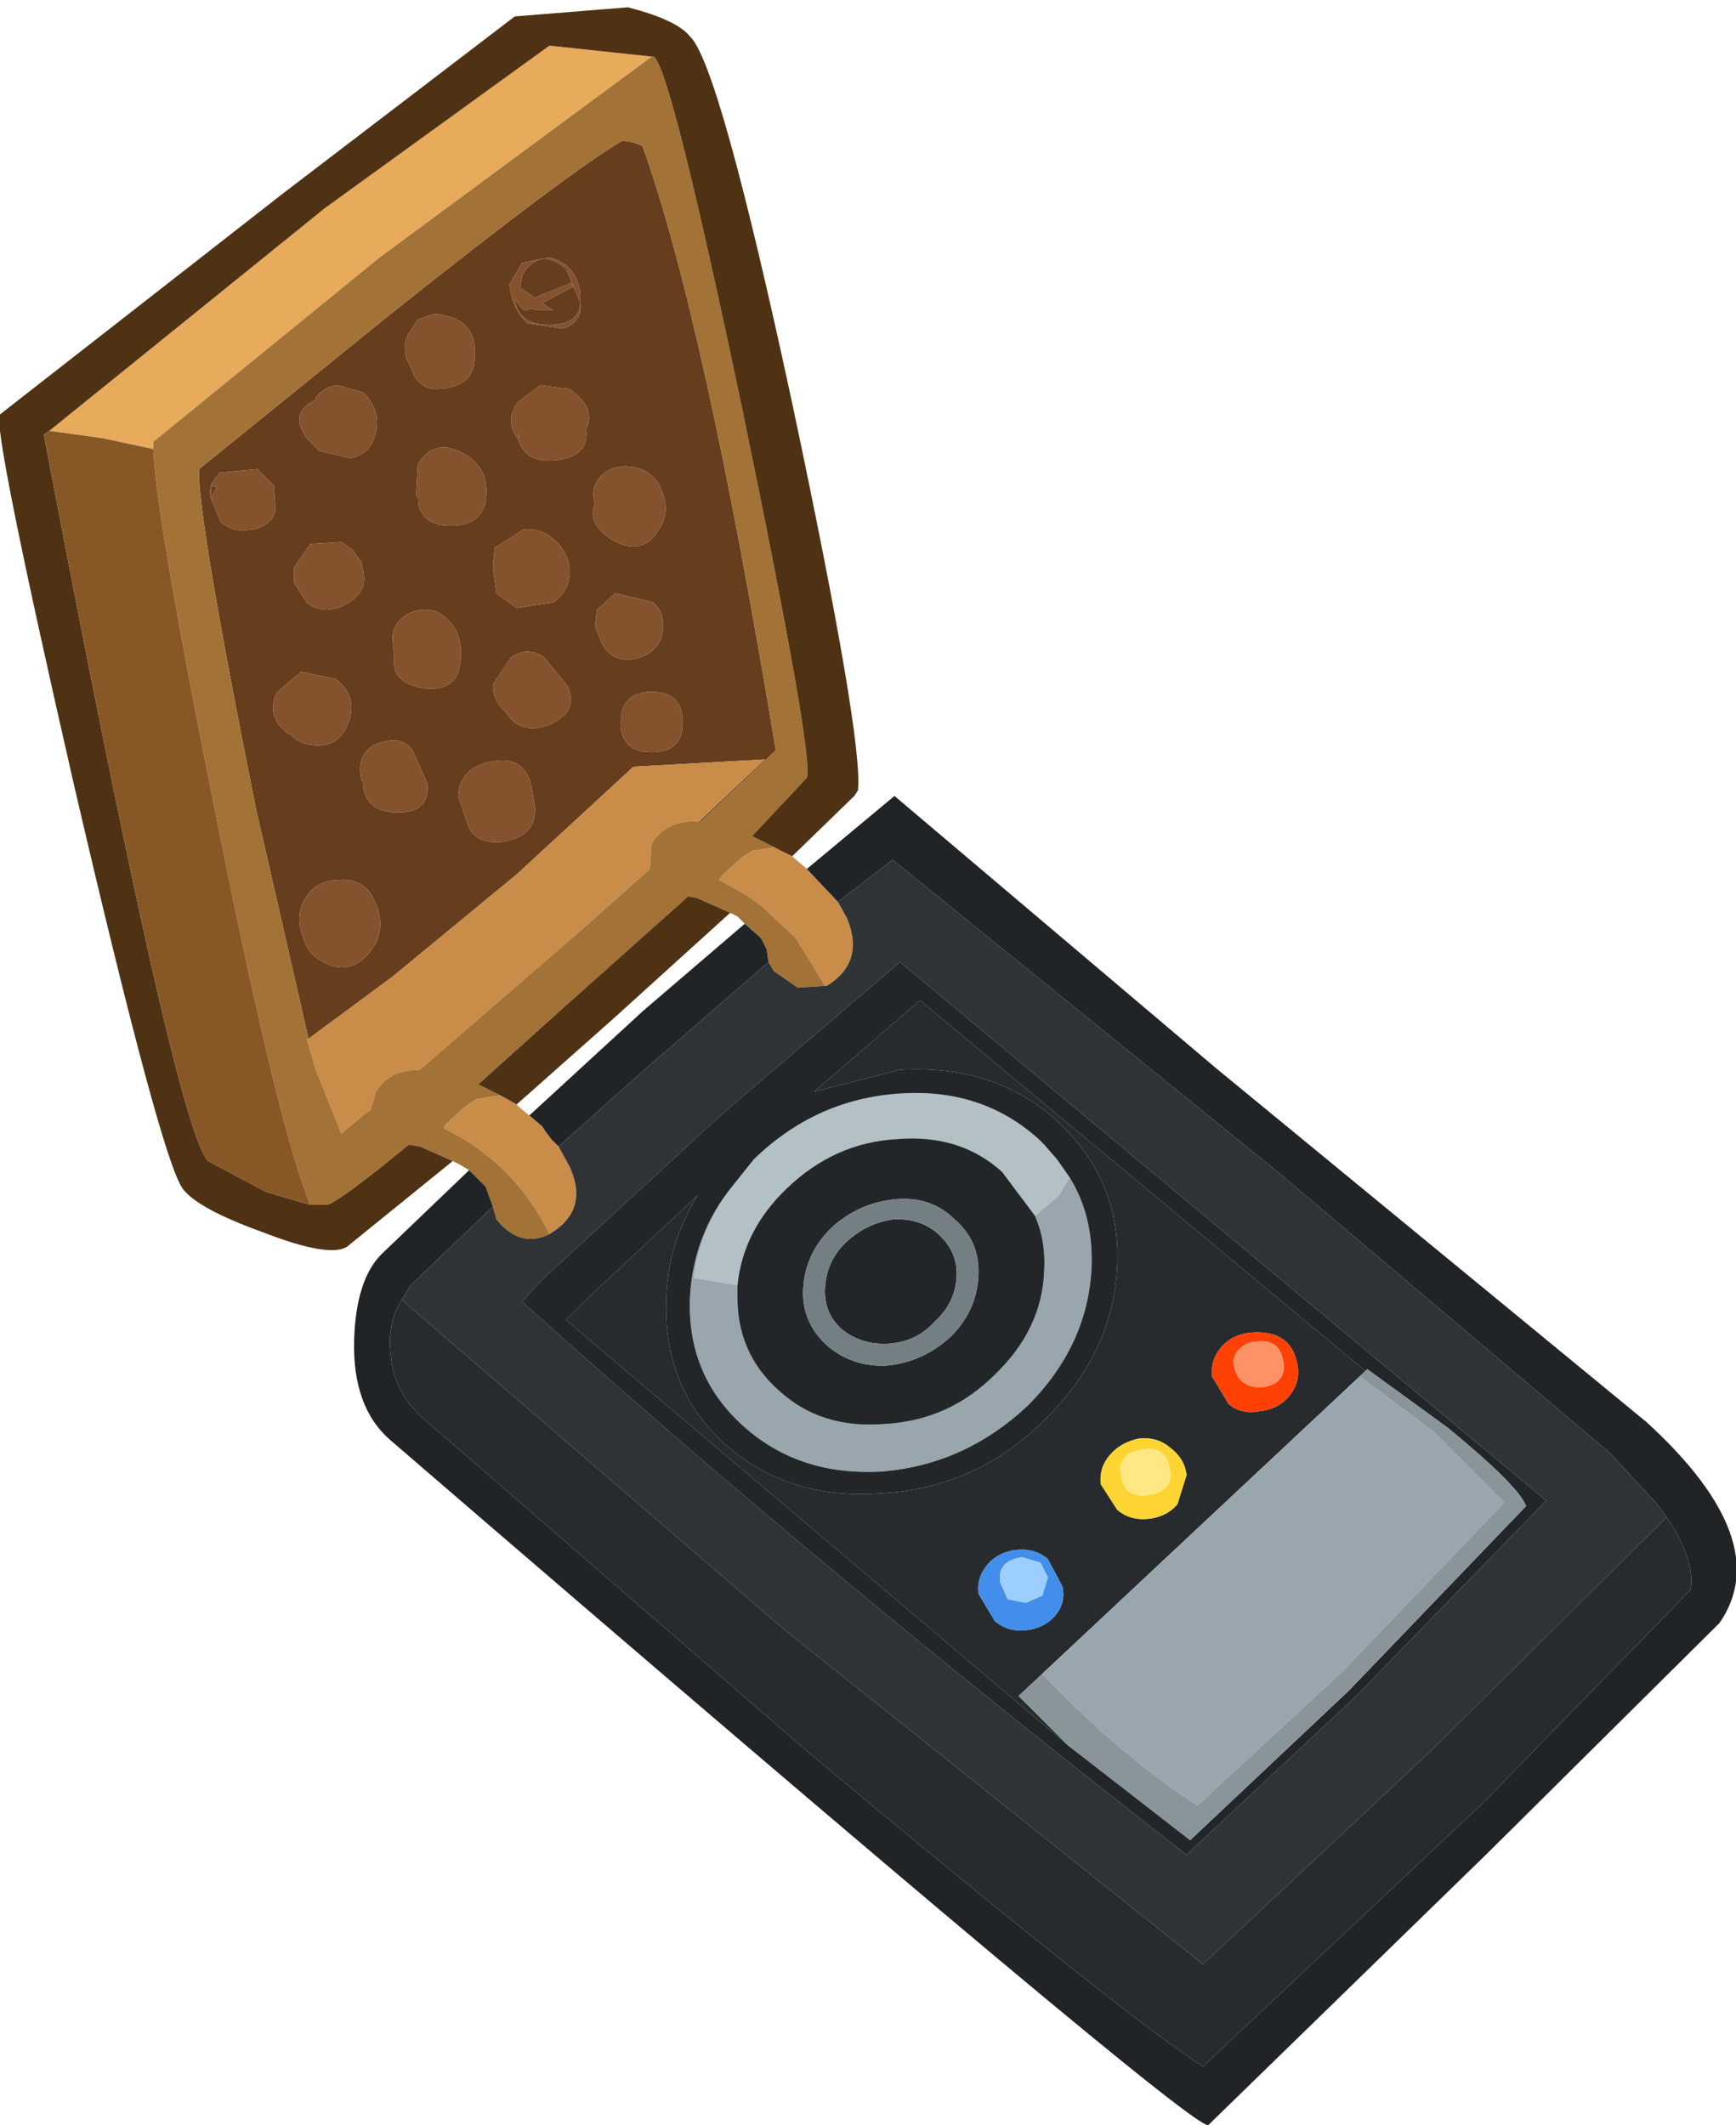 <?xml version="1.0" encoding="UTF-8" standalone="no"?>
<!-- Created with Inkscape (http://www.inkscape.org/) -->

<svg
   xmlns:dc="http://purl.org/dc/elements/1.1/"
   xmlns:cc="http://creativecommons.org/ns#"
   xmlns:rdf="http://www.w3.org/1999/02/22-rdf-syntax-ns#"
   xmlns:svg="http://www.w3.org/2000/svg"
   xmlns="http://www.w3.org/2000/svg"
   version="1.1"
   width="47.55"
   height="58.2"
   viewBox="-23.75 -29.1 47.55 58.2"
   id="svg6020">
  <defs
     id="defs6109" />
  <g
     id="shape_1"
     style="stroke-linecap:round;stroke-linejoin:round">
    <path
       d="m -16.75,-7 m 0,0 1.45,6.35 2.3,-1.7 3.4,-2.8 3.2,-2.95 3.6,-0.2 -1.8,1.7 0.05,0 2.05,-1.95 q -1.95,-11.8 -3.65,-16.55 l -0.25,-0.1 -0.3,-0.05 q -1.45,0.85 -6.35,4.75 l -5.25,4.25 q -0.05,1.25 1.55,9.25 m 8.95,3.35 1.85,-1.65 -2.2,1.95 0.35,-0.3 m -0.05,-17.4 0,0.25 q 0.05,0.55 -0.5,0.7 l -0.95,-0.15 q -0.4,-0.35 -0.5,-1.05 l 0.35,-0.6 0.75,-0.15 q 0.75,0.2 0.85,1 m -0.85,0.85 q 0.8,0 0.85,-0.6 l -0.4,-0.95 q -0.75,-0.6 -1.2,0.2 l -0.1,0.6 0,-0.3 0.45,0.3 1,-0.4 0.05,0.1 -0.85,0.45 0.3,0.2 -0.05,0 -0.35,0 -0.2,-0.05 -0.15,0.05 -0.05,0 -0.25,-0.3 q 0.1,0.7 0.95,0.7 m 1.75,5.9 q -0.75,-0.45 -0.5,-1 -0.15,-0.45 0.2,-0.8 0.35,-0.3 0.85,-0.2 0.6,0.1 0.8,0.7 0.2,0.55 -0.1,1 -0.45,0.75 -1.25,0.3 m -0.75,-3.05 q 0.1,0.75 -0.8,0.85 -0.85,0.1 -1.05,-0.55 -0.4,-0.55 0,-1.05 l 0.6,-0.45 0.75,0.1 0.05,0 q 0.75,0.55 0.45,1.1 m -2.45,4.5 -0.1,-0.7 0.05,-0.55 0.8,-0.5 q 0.5,-0.05 0.9,0.35 0.35,0.35 0.35,0.8 0,0.55 -0.45,0.85 l -1,0.15 -0.55,-0.4 m 2.9,1.4 -0.2,-0.5 0.05,-0.45 0.5,-0.45 1.05,0.25 q 0.4,0.4 0.2,1 -0.2,0.45 -0.75,0.55 -0.55,0.1 -0.85,-0.4 m -4.45,-7 q -0.45,0.05 -0.7,-0.35 l -0.15,-0.35 q -0.2,-0.3 -0.05,-0.75 l 0.3,-0.45 0.45,-0.15 q 1.2,0.1 1.1,1.2 0,0.75 -0.9,0.85 l -0.05,0 m -5.15,3.85 q -0.5,0.1 -0.85,-0.2 l -0.25,-0.6 q -0.15,-0.4 0.2,-0.7 l 0,-0.05 1.05,-0.1 0.45,0.45 0.05,0.7 q -0.15,0.4 -0.6,0.5 l -0.05,0 m 1.15,1.45 0,-0.05 0,-0.35 0.45,-0.65 0.8,-0.05 0.05,0 0.3,0.2 0.25,0.35 0,0.05 q 0.2,0.6 -0.15,0.9 -0.2,0.2 -0.5,0.3 -0.5,0.15 -0.85,-0.15 l -0.35,-0.55 m 0.7,-3.6 -0.35,-0.35 q -0.5,-0.7 0.25,-1.05 l 0,-0.05 q 0.2,-0.3 0.6,-0.35 l 0.7,0.2 q 0.55,0.55 0.3,1.25 -0.15,0.45 -0.65,0.55 l -0.85,-0.2 m 2.05,5.65 -0.05,-0.5 q 0,-0.45 0.45,-0.7 0.45,-0.2 0.85,0 0.7,0.45 0.55,1.4 -0.1,0.75 -1,0.65 -0.9,-0.15 -0.8,-0.85 m -0.85,3.45 -0.05,-0.1 Q -14,-8.4 -13.5,-8.7 q 0.75,-0.3 1.05,0.15 l 0.4,0.9 q 0.1,0.8 -0.8,0.8 -0.85,0 -0.95,-0.7 l 0,-0.1 M -9.1,-7 q 0.05,0.8 -0.85,0.95 -0.8,0.1 -1,-0.5 L -11.2,-7.3 q 0.05,-0.8 0.95,-0.95 0.85,-0.15 1.05,0.65 l 0.1,0.6 m -5.2,-2.1 q -0.3,0.5 -0.95,0.4 -0.35,-0.05 -0.55,-0.3 l -0.05,0 q -0.65,-0.5 -0.3,-1.15 l -0.05,0.05 0.7,-0.6 0.95,0.2 q 0.7,0.55 0.25,1.4 m 0.7,6.05 q -0.5,0.65 -1.2,0.35 -0.55,-0.25 -0.65,-0.75 -0.25,-0.6 0.1,-1.1 0.3,-0.45 0.9,-0.45 0.6,-0.05 0.9,0.45 0.45,0.85 -0.05,1.5 m 8.55,-6.25 q 0,0.8 -0.85,0.8 -0.85,0 -0.85,-0.8 0,-0.85 0.85,-0.85 0.85,0 0.85,0.85 m -3.65,0.05 q -0.8,0.3 -1.2,-0.35 -0.35,-0.3 -0.35,-0.75 l 0.5,-0.75 q 0.45,-0.3 0.9,0 l 0.65,0.8 q 0.3,0.7 -0.5,1.05 m -0.85,-7.95 0,0.1 0.05,0 -0.05,-0.1 m -8.4,1.4 0,0.35 0.05,-0.15 0.1,-0.15 -0.15,-0.05 m 5.65,0.45 0,-0.1 -0.05,-0.1 0.05,-0.85 q 0.45,-0.7 1.2,-0.3 0.8,0.4 0.65,1.35 -0.15,0.65 -0.95,0.65 -0.8,0 -0.9,-0.65"
       id="path6023"
       style="fill:#663e1d;fill-opacity:1;stroke:none" />
    <path
       d="M -16.75,-7"
       id="path6025"
       style="fill:none;stroke:none" />
    <path
       d="m -5.9,-6 m 0,0 q 0.4,-0.65 1.3,-0.6 l 1.8,-1.7 -3.6,0.2 -3.2,2.95 -3.4,2.8 -2.3,1.7 -0.05,0 0.25,0.85 0.1,0.25 0.6,1.5 0.65,-0.55 0.15,-0.1 0.15,-0.5 q 0.35,-0.6 1.2,-0.6 l 4.1,-3.55 2.2,-1.95 L -5.9,-6 M -1.65,-5.3 -2,-5.6 -2.05,-5.65 -2.5,-5.9 l -0.65,0.1 -0.3,0.2 -0.55,0.5 -0.05,0.1 0.8,0.45 0.4,0.3 0.9,0.85 0.8,1.3 0.05,0 q 1.05,-0.65 0.55,-1.85 L -0.8,-4.4 -1.65,-5.3 M -9.6,1.15 Q -9.85,1 -10.05,0.9 L -10.7,1 -11,1.2 -11.55,1.7 -11.6,1.8 q 1.95,0.95 2.9,2.9 1.1,-0.65 0.55,-1.85 L -8.45,2.3 -8.5,2.25 -8.55,2.2 -8.6,2.15 -8.65,2.1 -8.8,1.9 -8.9,1.75 -9.25,1.45 -9.5,1.25 -9.55,1.2 -9.6,1.15"
       id="path6027"
       style="fill:#c98c49;fill-opacity:1;stroke:none" />
    <path
       d="M -5.9,-6"
       id="path6029"
       style="fill:none;stroke:none" />
    <path
       d="m -14.85,-23.4 m 0,0 -7.55,6.1 1.45,0.2 1.4,0.3 0,-0.2 6.2,-5.05 7.45,-5.5 -2.8,-0.3 -6.15,4.45"
       id="path6031"
       style="fill:#e8ab5b;fill-opacity:1;stroke:none" />
    <path
       d="M -14.85,-23.4"
       id="path6033"
       style="fill:none;stroke:none" />
    <path
       d="m -5.85,-27.55 m 0,0 -0.05,0 -7.45,5.5 -6.2,5.05 0,0.2 q 0.05,1.8 1.85,10.7 1.6,7.95 2.45,10 l 0.45,0 q 0.3,-0.05 2.25,-1.65 l 0.3,0.05 0.9,0.4 0.2,0.1 0.25,0.15 0.45,0.45 0.2,0.55 0.1,0.35 Q -9.5,5.1 -8.7,4.7 -9.65,2.75 -11.6,1.8 l 0.05,-0.1 0.55,-0.5 0.3,-0.2 0.65,-0.1 -0.6,-0.3 2.5,-2.25 3.25,-2.9 0.25,0.05 0.9,0.4 0.2,0.1 0.2,0.2 0.45,0.4 0.15,0.3 0.05,0.35 0.15,0.25 0.65,0.45 0.8,-0.05 -0.05,0 -0.8,-1.3 -0.9,-0.85 -0.4,-0.3 -0.8,-0.45 0.05,-0.1 0.55,-0.5 0.3,-0.2 0.65,-0.1 0.45,0.25 -1.1,-0.55 1.5,-1.6 q 0.2,-0.55 -1.75,-10 -2,-9.55 -2.45,-9.75 M -15.3,-0.65 -16.75,-7 q -1.6,-8 -1.55,-9.25 l 5.25,-4.25 q 4.9,-3.9 6.35,-4.75 l 0.3,0.05 0.25,0.1 q 1.7,4.75 3.65,16.55 l -2.05,1.95 -0.05,0 Q -5.5,-6.65 -5.9,-6 l -0.05,0.7 -1.85,1.65 -0.35,0.3 -4.1,3.55 q -0.85,0 -1.2,0.6 l -0.15,0.5 -0.15,0.1 -0.65,0.55 -0.6,-1.5 -0.1,-0.25 -0.25,-0.85 0.05,0"
       id="path6035"
       style="fill:#a37236;fill-opacity:1;stroke:none" />
    <path
       d="M -5.85,-27.55"
       id="path6037"
       style="fill:none;stroke:none" />
    <path
       d="m -2.05,-5.65 m 0,0 1.7,-1.65 0.1,-0.15 q 0.15,-1.4 -1.8,-10.6 -2,-9.3 -2.8,-10.05 -0.35,-0.45 -1.7,-0.8 l -3.1,0.25 -6.35,4.85 -7.75,6.05 q -0.25,0.2 2.05,10.25 2.35,10.1 2.95,10.95 0.4,0.55 2.2,1.2 1.8,0.7 2.3,0.4 l 2.9,-2.35 -0.9,-0.4 -0.3,-0.05 q -1.95,1.6 -2.25,1.65 l -0.45,0 -1.2,-0.35 -1.6,-0.85 q -0.9,-0.95 -4.5,-19.9 l 0.15,-0.1 7.55,-6.1 6.15,-4.45 2.8,0.3 0.05,0 q 0.45,0.2 2.45,9.75 1.95,9.45 1.75,10 l -1.5,1.6 1.1,0.55 m -7.55,6.8 2.65,-2.35 3.2,-2.9 -0.9,-0.4 -0.25,-0.05 -3.25,2.9 -2.5,2.25 0.6,0.3 q 0.2,0.1 0.45,0.25"
       id="path6039"
       style="fill:#4f3213;fill-opacity:1;stroke:none" />
    <path
       d="M -2.05,-5.65"
       id="path6041"
       style="fill:none;stroke:none" />
    <path
       d="m -16.45,3.55 m 0,0 1.2,0.35 q -0.85,-2.05 -2.45,-10 -1.8,-8.9 -1.85,-10.7 l -1.4,-0.3 -1.45,-0.2 -0.15,0.1 q 3.6,18.95 4.5,19.9 l 1.6,0.85"
       id="path6043"
       style="fill:#875826;fill-opacity:1;stroke:none" />
    <path
       d="M -16.45,3.55"
       id="path6045"
       style="fill:none;stroke:none" />
    <path
       d="m -9.55,-17.1 m 0,0 0,-0.1 0.05,0.1 -0.05,0 m -8.4,1.65 0,-0.35 0.15,0.05 -0.1,0.15 -0.05,0.15 m 5.65,0 0,0.1 q 0.1,0.65 0.9,0.65 0.8,0 0.95,-0.65 0.15,-0.95 -0.65,-1.35 -0.75,-0.4 -1.2,0.3 l -0.05,0.85 0.05,0.1 m 4.45,-5.35 0,-0.25 q -0.1,-0.8 -0.85,-1 l -0.75,0.15 -0.35,0.6 q 0.1,0.7 0.5,1.05 l 0.95,0.15 q 0.55,-0.15 0.5,-0.7 -0.05,0.6 -0.85,0.6 -0.85,0 -0.95,-0.7 l 0.25,0.3 0.05,0 0.15,-0.05 0.2,0.05 0.35,0 0.05,0 -0.3,-0.2 0.85,-0.45 -0.05,-0.1 -1,0.4 -0.45,-0.3 0,0.3 0.1,-0.6 q 0.45,-0.8 1.2,-0.2 l 0.4,0.95 m 0.4,5.5 q -0.25,0.55 0.5,1 0.8,0.45 1.25,-0.3 0.3,-0.45 0.1,-1 -0.2,-0.6 -0.8,-0.7 -0.5,-0.1 -0.85,0.2 -0.35,0.35 -0.2,0.8 m -1.05,-1.2 q 0.9,-0.1 0.8,-0.85 0.3,-0.55 -0.45,-1.1 l -0.05,0 -0.75,-0.1 -0.6,0.45 q -0.4,0.5 0,1.05 0.2,0.65 1.05,0.55 m -1.75,2.95 0.1,0.7 0.55,0.4 1,-0.15 q 0.45,-0.3 0.45,-0.85 0,-0.45 -0.35,-0.8 -0.4,-0.4 -0.9,-0.35 l -0.8,0.5 -0.05,0.55 m 2.8,1.6 0.2,0.5 q 0.3,0.5 0.85,0.4 0.55,-0.1 0.75,-0.55 0.2,-0.6 -0.2,-1 l -1.05,-0.25 -0.5,0.45 -0.05,0.45 m -4.95,-6.85 q 0.25,0.4 0.7,0.35 l 0.05,0 q 0.9,-0.1 0.9,-0.85 0.1,-1.1 -1.1,-1.2 l -0.45,0.15 -0.3,0.45 q -0.15,0.45 0.05,0.75 l 0.15,0.35 m -5.3,4 q 0.35,0.3 0.85,0.2 l 0.05,0 q 0.45,-0.1 0.6,-0.5 l -0.05,-0.7 -0.45,-0.45 -1.05,0.1 0,0.05 q -0.35,0.3 -0.2,0.7 l 0.25,0.6 m 2,1.6 0,0.05 0.35,0.55 q 0.35,0.3 0.85,0.15 0.3,-0.1 0.5,-0.3 0.35,-0.3 0.15,-0.9 l 0,-0.05 -0.25,-0.35 -0.3,-0.2 -0.05,0 -0.8,0.05 -0.45,0.65 0,0.35 m 0.35,-3.9 0.35,0.35 0.85,0.2 q 0.5,-0.1 0.65,-0.55 0.25,-0.7 -0.3,-1.25 l -0.7,-0.2 q -0.4,0.05 -0.6,0.35 l 0,0.05 q -0.75,0.35 -0.25,1.05 m 2.35,5.5 0.05,0.5 q -0.1,0.7 0.8,0.85 0.9,0.1 1,-0.65 0.15,-0.95 -0.55,-1.4 -0.4,-0.2 -0.85,0 -0.45,0.25 -0.45,0.7 m -0.85,3.85 0.05,0.1 0,0.1 q 0.1,0.7 0.95,0.7 0.9,0 0.8,-0.8 l -0.4,-0.9 q -0.3,-0.45 -1.05,-0.15 -0.5,0.3 -0.35,0.95 m 3.9,1.7 Q -9.05,-6.2 -9.1,-7 l -0.1,-0.6 q -0.2,-0.8 -1.05,-0.65 -0.9,0.15 -0.95,0.95 l 0.25,0.75 q 0.2,0.6 1,0.5 m -5.3,-2.65 q 0.65,0.1 0.95,-0.4 0.45,-0.85 -0.25,-1.4 l -0.95,-0.2 -0.7,0.6 0.05,-0.05 q -0.35,0.65 0.3,1.15 l 0.05,0 q 0.2,0.25 0.55,0.3 m 0.45,6 q 0.7,0.3 1.2,-0.35 0.5,-0.65 0.05,-1.5 -0.3,-0.5 -0.9,-0.45 -0.6,0 -0.9,0.45 -0.35,0.5 -0.1,1.1 0.1,0.5 0.65,0.75 m 8.9,-5.8 q 0.85,0 0.85,-0.8 0,-0.85 -0.85,-0.85 -0.85,0 -0.85,0.85 0,0.8 0.85,0.8 m -4,-1.1 q 0.4,0.65 1.2,0.35 0.8,-0.35 0.5,-1.05 l -0.65,-0.8 q -0.45,-0.3 -0.9,0 l -0.5,0.75 q 0,0.45 0.35,0.75"
       id="path6047"
       style="fill:#84522d;fill-opacity:1;stroke:none" />
    <path
       d="M -9.55,-17.1"
       id="path6049"
       style="fill:none;stroke:none" />
    <path
       d="m -1.65,-5.3 m 0,0 0.85,0.9 1.5,-1.15 10.55,8.55 9.1,7.7 1.25,1.35 0.3,0.4 q 0.8,1.2 0.65,2 L 16.85,20.3 9.2,27.5 Q 6.95,26.05 -1.6,18.9 L -12.1,9.8 q -0.85,-0.7 -0.95,-1.8 -0.1,-0.85 0.3,-1.5 l 0.25,-0.4 2.25,-2.15 -0.2,-0.55 -0.45,-0.45 -2.4,2.3 q -0.7,0.7 -0.75,2.35 -0.05,1.85 1,2.75 22.1,19.05 22.4,18.75 l 7.65,-7.45 6.35,-6.3 q 1.55,-2.25 -2,-5.5 l -11.8,-9.7 -8.8,-7.45 -2.4,2 m -1.25,1.9 -0.45,-0.4 -2.8,2.4 -3.1,2.85 0.35,0.3 0.1,0.15 0.15,0.2 0.05,0.05 0.05,0.05 0.05,0.05 0.05,0.05 2.35,-2.1 3.4,-2.95 -0.05,-0.35 -0.15,-0.3"
       id="path6051"
       style="fill:#212426;fill-opacity:1;stroke:none" />
    <path
       d="M -1.65,-5.3"
       id="path6053"
       style="fill:none;stroke:none" />
    <path
       d="m -0.55,-3.95 m 0,0 q 0.5,1.2 -0.55,1.85 L -1.9,-2.05 -2.55,-2.5 -2.7,-2.75 -6.1,0.2 -8.45,2.3 -8.15,2.85 Q -7.6,4.05 -8.7,4.7 -9.5,5.1 -10.15,4.3 l -0.1,-0.35 -2.25,2.15 -0.25,0.4 10.5,9.05 11.45,9.15 6.3,-5.9 6.4,-6.35 -0.3,-0.4 L 20.35,10.7 11.25,3 0.7,-5.55 -0.8,-4.4 -0.55,-3.95 M 13.4,17.35 8.75,21.7 Q -1.4,13.8 -9.45,6.55 l 0.55,-0.6 5,-4.6 4.8,-4.1 17.7,14.75 -5.2,5.35"
       id="path6055"
       style="fill:#303335;fill-opacity:1;stroke:none" />
    <path
       d="M -0.55,-3.95"
       id="path6057"
       style="fill:none;stroke:none" />
    <path
       d="m 22.55,14.45 m 0,0 q 0.15,-0.8 -0.65,-2 L 15.5,18.8 9.2,24.7 -2.25,15.55 -12.75,6.5 q -0.4,0.65 -0.3,1.5 0.1,1.1 0.95,1.8 l 10.5,9.1 q 8.55,7.15 10.8,8.6 l 7.65,-7.2 5.7,-5.85 m -8.9,-6 L 1.45,-1.7 -1.45,0.8 0.9,0.2 Q 3.5,0.05 5.2,1.6 6.95,3.2 6.85,5.55 6.75,7.95 4.85,9.8 3,11.65 0.4,11.8 -2.15,12 -3.9,10.45 -5.6,8.9 -5.5,6.45 -5.45,4.95 -4.65,3.65 L -7.7,6.5 -8.25,7.05 5.5,18.7 4.15,17.35 13.65,8.45 M 11.8,8.35 q 0.05,0.45 -0.25,0.8 -0.3,0.35 -0.8,0.4 -0.5,0.1 -0.85,-0.2 L 9.45,8.6 Q 9.4,8.15 9.7,7.8 10,7.45 10.5,7.4 11.65,7.3 11.8,8.35 M 8.75,11.3 8.5,12.1 Q 8.2,12.45 7.7,12.5 7.2,12.55 6.85,12.25 L 6.4,11.55 q -0.05,-0.45 0.25,-0.8 0.3,-0.35 0.8,-0.45 0.5,-0.05 0.85,0.25 0.4,0.3 0.45,0.75 m -3.4,3.05 q 0.1,0.45 -0.2,0.8 -0.3,0.35 -0.8,0.4 Q 3.85,15.6 3.5,15.3 L 3.05,14.55 Q 3,14.1 3.3,13.75 3.6,13.4 4.1,13.35 4.6,13.3 4.95,13.6 l 0.4,0.75"
       id="path6059"
       style="fill:#282b2d;fill-opacity:1;stroke:none" />
    <path
       d="M 22.55,14.45"
       id="path6061"
       style="fill:none;stroke:none" />
    <path
       d="m -3.1,2.65 m 0,0 -0.6,0.75 q -0.85,1.1 -1.05,2.5 l 1.2,0.2 Q -3.4,4.6 -2.2,3.45 -0.9,2.2 0.8,2.1 2.55,1.95 3.7,3 L 4.6,4.2 5.25,3.65 5.55,3.15 5.2,2.65 4.85,2.25 4.7,2.1 Q 3.15,0.7 0.9,0.85 -1.4,1 -3.1,2.65"
       id="path6063"
       style="fill:#b3c1c6;fill-opacity:1;stroke:none" />
    <path
       d="M -3.1,2.65"
       id="path6065"
       style="fill:none;stroke:none" />
    <path
       d="m 6.15,5.6 m 0,0 Q 6.2,4.2 5.55,3.15 L 5.25,3.65 4.6,4.2 Q 4.9,4.9 4.85,5.7 4.8,7.3 3.5,8.55 2.25,9.8 0.5,9.9 -1.25,10.05 -2.4,9 -3.6,7.95 -3.55,6.3 l 0,-0.2 -1.2,-0.2 q 0.2,-1.4 1.05,-2.5 -1.05,1.3 -1.15,3 -0.1,2.15 1.45,3.55 1.55,1.4 3.85,1.25 Q 2.7,11 4.4,9.4 6.05,7.75 6.15,5.6 m 2.9,14.75 4,-3.7 4.4,-4.6 -1.95,-1.95 -2,-1.5 -8.7,8.15 q 2.15,2.25 4.25,3.6"
       id="path6067"
       style="fill:#9aa6ad;fill-opacity:1;stroke:none" />
    <path
       d="M 6.15,5.6"
       id="path6069"
       style="fill:none;stroke:none" />
    <path
       d="m -2.2,3.45 m 0,0 Q -3.4,4.6 -3.55,6.1 l 0,0.2 Q -3.6,7.95 -2.4,9 -1.25,10.05 0.5,9.9 2.25,9.8 3.5,8.55 4.8,7.3 4.85,5.7 4.9,4.9 4.6,4.2 L 3.7,3 Q 2.55,1.95 0.8,2.1 -0.9,2.2 -2.2,3.45 M 0.6,7.7 Q 1.35,7.65 1.85,7.1 2.4,6.6 2.45,5.9 2.5,5.2 1.95,4.7 1.45,4.25 0.7,4.3 0,4.4 -0.55,4.9 -1.1,5.4 -1.15,6.15 -1.2,6.85 -0.7,7.3 -0.15,7.75 0.6,7.7 M 1.45,-1.7 13.65,8.45 13.7,8.4 15.9,10 q 1.95,1.6 2.15,2.15 L 13.2,17.2 8.85,21.3 5.5,18.7 -8.25,7.05 -7.7,6.5 -4.65,3.65 q -0.8,1.3 -0.85,2.8 -0.1,2.45 1.6,4 Q -2.15,12 0.4,11.8 3,11.65 4.85,9.8 6.75,7.95 6.85,5.55 6.95,3.2 5.2,1.6 3.5,0.05 0.9,0.2 l -2.35,0.6 2.9,-2.5 M -3.7,3.4 -3.1,2.65 Q -1.4,1 0.9,0.85 3.15,0.7 4.7,2.1 l 0.15,0.15 0.35,0.4 0.35,0.5 Q 6.2,4.2 6.15,5.6 6.05,7.75 4.4,9.4 2.7,11 0.45,11.2 -1.85,11.35 -3.4,9.95 -4.95,8.55 -4.85,6.4 q 0.1,-1.7 1.15,-3 m 6,4.1 Q 1.55,8.2 0.55,8.3 -0.4,8.35 -1.1,7.75 -1.8,7.1 -1.75,6.2 -1.7,5.25 -1,4.55 -0.25,3.85 0.75,3.75 1.75,3.65 2.4,4.3 3.1,4.9 3.05,5.85 3,6.8 2.3,7.5 M 8.75,21.7 13.4,17.35 18.6,12 0.9,-2.75 l -4.8,4.1 -5,4.6 -0.55,0.6 Q -1.4,13.8 8.75,21.7"
       id="path6071"
       style="fill:#232628;fill-opacity:1;stroke:none" />
    <path
       d="M -2.2,3.45"
       id="path6073"
       style="fill:none;stroke:none" />
    <path
       d="m 4.15,17.35 m 0,0 1.35,1.35 3.35,2.6 4.35,-4.1 4.85,-5.05 Q 17.85,11.6 15.9,10 l -2.2,-1.6 -0.05,0.05 -9.5,8.9 m 8.9,-0.7 -4,3.7 Q 6.95,19 4.8,16.75 l 8.7,-8.15 2,1.5 1.95,1.95 -4.4,4.6"
       id="path6075"
       style="fill:#89949b;fill-opacity:1;stroke:none" />
    <path
       d="M 4.15,17.35"
       id="path6077"
       style="fill:none;stroke:none" />
    <path
       d="m 0.55,8.3 m 0,0 Q 1.55,8.2 2.3,7.5 3,6.8 3.05,5.85 3.1,4.9 2.4,4.3 1.75,3.65 0.75,3.75 -0.25,3.85 -1,4.55 -1.7,5.25 -1.75,6.2 -1.8,7.1 -1.1,7.75 -0.4,8.35 0.55,8.3 M 1.85,7.1 Q 1.35,7.65 0.6,7.7 -0.15,7.75 -0.7,7.3 -1.2,6.85 -1.15,6.15 -1.1,5.4 -0.55,4.9 0,4.4 0.7,4.3 1.45,4.25 1.95,4.7 2.5,5.2 2.45,5.9 2.4,6.6 1.85,7.1"
       id="path6079"
       style="fill:#747f84;fill-opacity:1;stroke:none" />
    <path
       d="M 0.55,8.3"
       id="path6081"
       style="fill:none;stroke:none" />
    <path
       d="m 11.55,9.15 m 0,0 Q 11.85,8.8 11.8,8.35 11.65,7.3 10.5,7.4 10,7.45 9.7,7.8 9.4,8.15 9.45,8.6 L 9.9,9.35 q 0.35,0.3 0.85,0.2 0.5,-0.05 0.8,-0.4 M 11.4,8.2 Q 11.5,8.8 10.8,8.9 10.15,8.9 10.05,8.3 10,8.05 10.2,7.85 10.4,7.65 10.65,7.65 11.3,7.55 11.4,8.2"
       id="path6083"
       style="fill:#ff4106;fill-opacity:1;stroke:none" />
    <path
       d="M 11.55,9.15"
       id="path6085"
       style="fill:none;stroke:none" />
    <path
       d="m 10.8,8.9 m 0,0 q 0.7,-0.1 0.6,-0.7 -0.1,-0.65 -0.75,-0.55 -0.25,0 -0.45,0.2 -0.2,0.2 -0.15,0.45 0.1,0.6 0.75,0.6"
       id="path6087"
       style="fill:#ff9166;fill-opacity:1;stroke:none" />
    <path
       d="M 10.8,8.9"
       id="path6089"
       style="fill:none;stroke:none" />
    <path
       d="m 8.5,12.1 m 0,0 0.25,-0.8 Q 8.7,10.85 8.3,10.55 7.95,10.25 7.45,10.3 q -0.5,0.1 -0.8,0.45 -0.3,0.35 -0.25,0.8 l 0.45,0.7 Q 7.2,12.55 7.7,12.5 8.2,12.45 8.5,12.1 M 8.3,11.15 q 0.1,0.6 -0.6,0.7 -0.65,0.1 -0.75,-0.55 -0.1,-0.6 0.6,-0.7 0.65,-0.1 0.75,0.55"
       id="path6091"
       style="fill:#fcd532;fill-opacity:1;stroke:none" />
    <path
       d="M 8.5,12.1"
       id="path6093"
       style="fill:none;stroke:none" />
    <path
       d="m 7.7,11.85 m 0,0 q 0.7,-0.1 0.6,-0.7 -0.1,-0.65 -0.75,-0.55 -0.7,0.1 -0.6,0.7 0.1,0.65 0.75,0.55"
       id="path6095"
       style="fill:#ffe783;fill-opacity:1;stroke:none" />
    <path
       d="M 7.7,11.85"
       id="path6097"
       style="fill:none;stroke:none" />
    <path
       d="m 5.15,15.15 m 0,0 q 0.3,-0.35 0.2,-0.8 L 4.95,13.6 Q 4.6,13.3 4.1,13.35 3.6,13.4 3.3,13.75 3,14.1 3.05,14.55 L 3.5,15.3 q 0.35,0.3 0.85,0.25 0.5,-0.05 0.8,-0.4 M 4.95,14.1 4.8,14.6 4.35,14.8 3.85,14.7 3.65,14.25 q -0.1,-0.6 0.6,-0.7 l 0.5,0.15 0.2,0.4"
       id="path6099"
       style="fill:#428eea;fill-opacity:1;stroke:none" />
    <path
       d="M 5.15,15.15"
       id="path6101"
       style="fill:none;stroke:none" />
    <path
       d="m 4.8,14.6 m 0,0 0.15,-0.5 -0.2,-0.4 -0.5,-0.15 q -0.7,0.1 -0.6,0.7 l 0.2,0.45 0.5,0.1 0.45,-0.2"
       id="path6103"
       style="fill:#9cceff;fill-opacity:1;stroke:none" />
    <path
       d="M 4.8,14.6"
       id="path6105"
       style="fill:none;stroke:none" />
  </g>
</svg>
